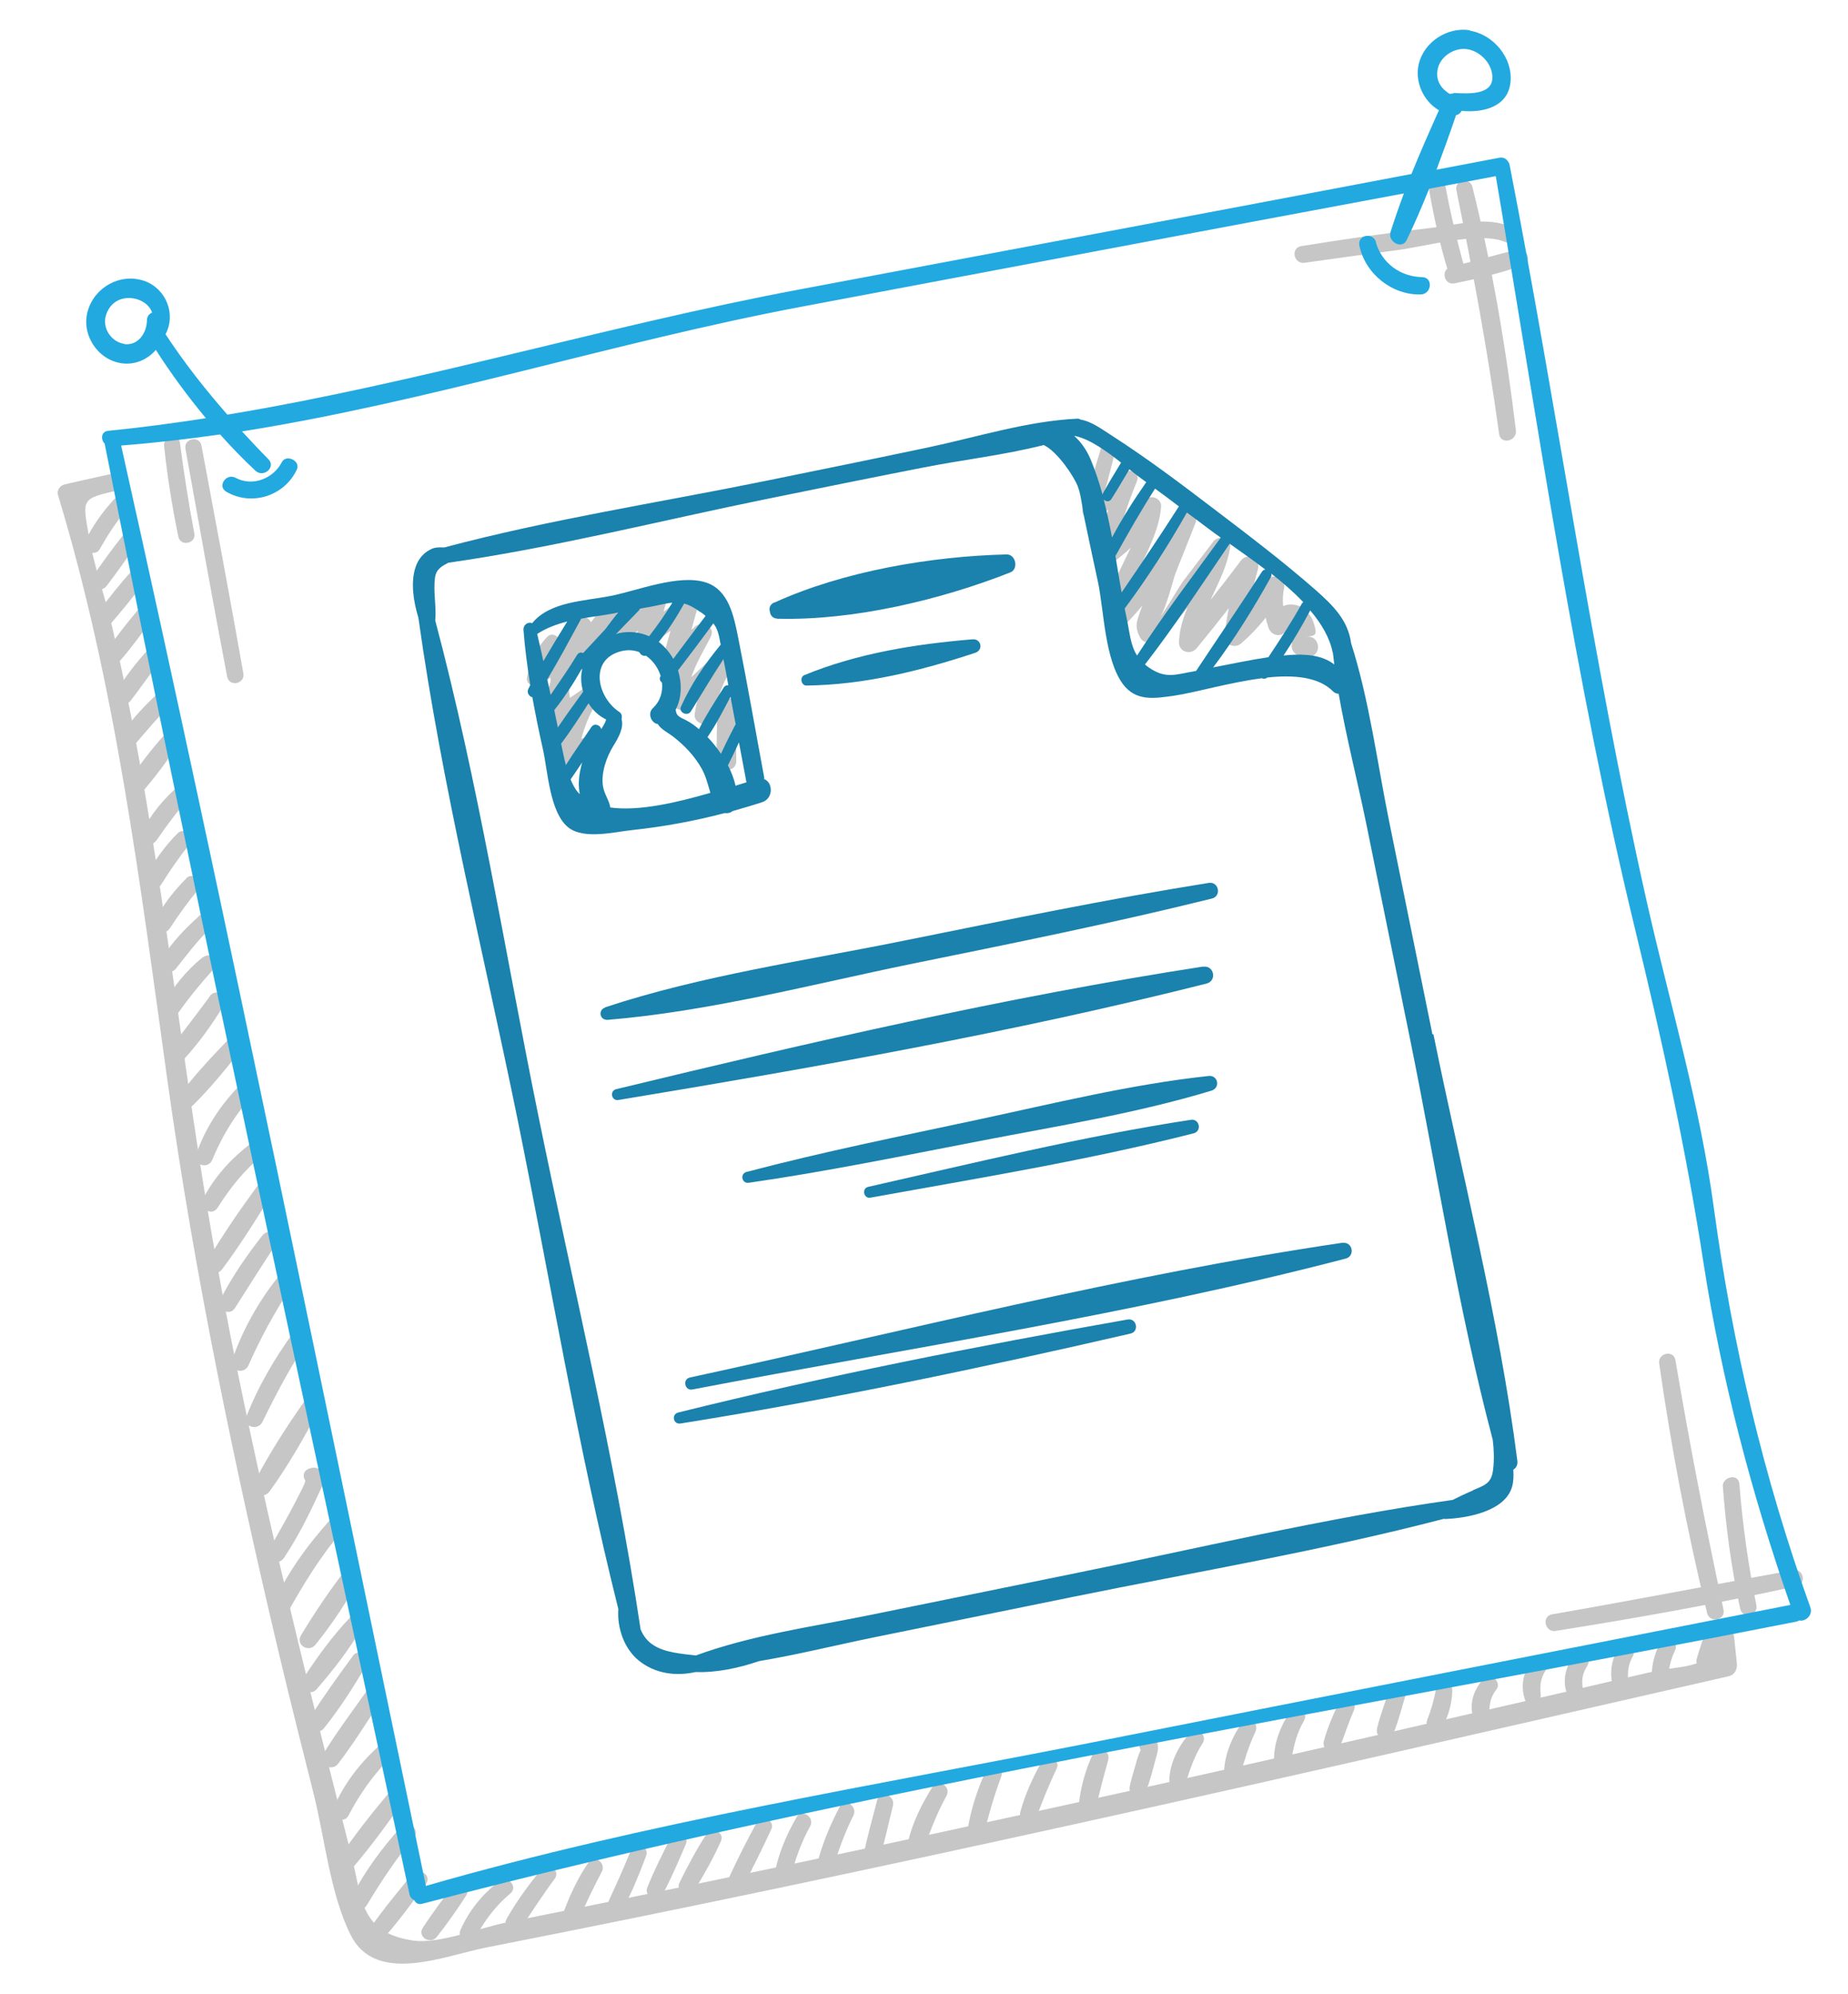 <svg width="89" height="96" viewBox="0 0 89 96" fill="none" xmlns="http://www.w3.org/2000/svg">
<path d="M53.033 21.546C52.748 22.524 52.451 23.496 52.145 24.469C52.045 24.79 52.399 25.144 52.711 24.965C53.475 24.528 54.073 24.038 54.654 23.368L53.993 22.93C53.435 24.187 53.061 25.446 52.793 26.799C52.713 27.213 53.242 27.338 53.504 27.149C54.513 26.439 55.217 25.657 55.845 24.599C55.586 24.516 55.334 24.422 55.075 24.338C54.91 26.34 53.266 27.788 53.336 29.848C53.35 30.204 53.77 30.506 54.067 30.203C55.519 28.765 56.531 27.066 57.527 25.294C57.279 25.169 57.021 25.047 56.773 24.924C56.175 26.363 55.486 27.792 54.973 29.273C54.767 29.877 54.603 30.123 54.903 30.692C55.001 30.886 55.2 30.962 55.398 30.931C55.975 30.862 56.127 30.56 56.485 30.129C57.438 29.004 58.271 27.759 59.167 26.588C58.896 26.498 58.626 26.407 58.355 26.317C58.081 27.972 56.849 29.202 56.78 30.912C56.764 31.409 57.357 31.56 57.643 31.201C58.63 30.002 59.582 28.772 60.522 27.534C60.242 27.397 59.973 27.267 59.694 27.131C59.364 28.273 59.122 29.418 58.965 30.603C58.907 31.032 59.465 31.248 59.762 30.993C60.602 30.261 61.212 29.497 61.767 28.511C61.486 28.414 61.195 28.318 60.913 28.22C60.813 28.967 60.85 29.483 61.086 30.21C61.238 30.674 61.799 30.715 62.008 30.265C62.083 30.492 62.149 30.721 62.224 30.948C62.173 31.172 62.231 31.363 62.414 31.501L62.599 31.647C62.724 31.738 62.942 31.762 63.08 31.675C63.132 31.646 63.191 31.604 63.243 31.574C63.751 31.258 63.347 30.419 62.82 30.73C63.191 30.509 63.565 30.821 63.23 29.891C63.138 29.628 62.835 29.283 62.572 29.181C61.869 28.917 61.381 29.375 61.109 29.944C61.413 29.96 61.718 29.985 62.031 29.999C61.774 29.45 61.715 28.871 61.852 28.262C61.907 27.814 61.215 27.558 60.998 27.97C60.513 28.873 59.921 29.585 59.136 30.248C59.404 30.378 59.664 30.509 59.932 30.639C60.078 29.543 60.286 28.473 60.583 27.405C60.723 26.902 60.074 26.569 59.755 27.002C58.825 28.247 57.852 29.463 56.864 30.662C57.155 30.758 57.437 30.856 57.728 30.951C57.776 29.284 59.005 27.988 59.244 26.35C59.313 25.88 58.676 25.748 58.433 26.078C57.943 26.721 57.454 27.363 56.964 28.006C56.773 28.258 55.895 29.803 55.672 29.945C56.087 29.696 56.465 27.981 56.624 27.571C56.938 26.78 57.261 25.987 57.573 25.187C57.754 24.743 57.051 24.382 56.819 24.817C55.871 26.541 54.901 28.154 53.488 29.546C53.734 29.661 53.973 29.787 54.219 29.901C54.153 27.908 55.768 26.368 55.919 24.39C55.953 23.985 55.363 23.756 55.148 24.13C54.563 25.111 53.871 25.853 52.936 26.499C53.173 26.615 53.41 26.732 53.647 26.848C53.888 25.559 54.251 24.39 54.752 23.183C54.948 22.717 54.305 22.508 54.03 22.826C53.568 23.414 52.996 23.889 52.329 24.228C52.517 24.393 52.706 24.558 52.895 24.724C53.19 23.743 53.455 22.759 53.699 21.769C53.811 21.32 53.144 21.087 53.011 21.531L53.033 21.546Z" fill="#C6C6C6"/>
<path d="M26.337 30.677C25.784 31.293 25.521 31.812 25.377 32.626C25.32 32.919 25.723 33.186 25.971 33.019C26.712 32.519 27.299 31.974 27.854 31.27C27.605 31.146 27.359 31.031 27.111 30.907C26.651 32.173 26.314 33.424 26.09 34.749C26.015 35.191 26.553 35.314 26.843 35.119C27.455 34.694 28.068 34.279 28.68 33.854C28.455 33.657 28.222 33.463 27.998 33.266C27.353 34.337 26.984 35.43 26.828 36.663C26.779 37.09 27.305 37.293 27.604 37.048C27.896 36.815 28.176 36.573 28.468 36.34C28.942 35.952 28.323 35.293 27.842 35.643C27.656 35.778 27.47 35.913 27.284 36.047C27.543 36.13 27.793 36.215 28.052 36.298C27.753 35.399 26.599 31.059 28.131 30.583C27.966 30.394 27.802 30.204 27.637 30.015C27.441 30.481 27.245 30.948 27.049 31.414C26.866 31.848 27.441 32.148 27.766 31.888C28.509 31.301 29.087 30.66 29.615 29.874C29.344 29.784 29.063 29.686 28.793 29.596C28.745 30.032 28.697 30.459 28.649 30.895C28.611 31.232 29.015 31.499 29.31 31.332C30.379 30.727 31.239 30 32.024 29.045C31.754 28.906 31.476 28.779 31.205 28.64C31.032 29.266 30.857 29.883 30.682 30.5C30.555 30.972 31.065 31.285 31.444 31.005C32.109 30.511 32.772 30.008 33.436 29.504C33.178 29.334 32.932 29.171 32.674 29C32.455 29.781 32.243 30.551 32.024 31.332C31.914 31.743 32.298 32.062 32.684 31.906C33.355 31.634 33.736 31.314 34.174 30.75C33.894 30.613 33.623 30.474 33.345 30.347C32.881 31.352 31.725 32.818 32.386 33.924C32.546 34.182 32.898 34.295 33.141 34.061C33.897 33.345 34.642 32.622 35.395 31.897C35.16 31.693 34.925 31.489 34.691 31.294C34.024 32.254 33.64 33.223 33.457 34.375C33.399 34.755 33.848 34.964 34.15 34.825C34.479 34.729 34.801 34.645 35.13 34.548C34.942 34.383 34.753 34.218 34.564 34.053C34.522 34.895 34.508 35.731 34.515 36.573C34.522 37.182 35.467 37.252 35.459 36.643C35.444 35.803 35.467 34.965 35.509 34.123C35.521 33.8 35.243 33.576 34.943 33.627C34.265 33.726 34.349 33.709 33.717 33.983L34.411 34.443C34.566 33.442 34.897 32.638 35.485 31.811C35.794 31.38 35.17 30.838 34.78 31.208C34.025 31.924 33.267 32.63 32.511 33.346C32.763 33.392 33.014 33.438 33.266 33.483C32.899 32.87 33.978 31.216 34.238 30.64C34.473 30.127 33.718 29.844 33.41 30.236C33.031 30.517 32.65 30.788 32.271 31.069C32.493 31.256 32.708 31.455 32.93 31.642C33.15 30.861 33.361 30.091 33.58 29.31C33.707 28.838 33.198 28.525 32.819 28.806C32.155 29.309 31.49 29.803 30.836 30.304L31.598 30.809C31.762 30.184 31.935 29.558 32.098 28.933C32.234 28.411 31.606 28.132 31.279 28.528C30.606 29.363 29.859 29.98 28.92 30.51C29.144 30.658 29.357 30.799 29.581 30.947L29.715 29.651C29.767 29.194 29.128 29.004 28.892 29.372C28.418 30.089 27.87 30.685 27.205 31.227L27.922 31.701C28.118 31.235 28.303 30.762 28.489 30.297C28.606 30.012 28.306 29.637 27.996 29.729C25.67 30.444 26.638 34.822 27.177 36.476C27.298 36.829 27.643 36.953 27.946 36.727C28.131 36.592 28.317 36.457 28.503 36.323C28.301 36.092 28.09 35.864 27.877 35.626C27.585 35.86 27.294 36.094 27.011 36.326C27.271 36.457 27.528 36.579 27.787 36.711C27.912 35.609 28.211 34.696 28.774 33.748C29.048 33.285 28.509 32.871 28.093 33.159C27.481 33.584 26.868 34 26.256 34.425C26.504 34.548 26.753 34.672 27.01 34.794C27.201 33.544 27.501 32.349 27.918 31.16C28.084 30.69 27.462 30.438 27.176 30.797C26.653 31.465 26.192 31.869 25.532 32.343C25.758 32.452 25.984 32.561 26.21 32.67C26.26 32.059 26.495 31.546 26.916 31.14C27.181 30.825 26.638 30.344 26.363 30.662L26.337 30.677Z" fill="#C6C6C6"/>
<path d="M68.987 49.809C68.291 46.384 67.596 42.968 66.9 39.544C66.328 36.733 65.95 33.728 65.069 30.97C64.926 29.885 64.229 29.174 63.343 28.394C61.798 27.041 60.148 25.788 58.52 24.549C56.903 23.317 55.265 22.08 53.559 20.983C53.023 20.636 52.534 20.28 52.044 20.205C51.999 20.176 51.947 20.157 51.889 20.159C49.47 20.273 47.049 21.047 44.68 21.548C42.059 22.1 39.425 22.636 36.801 23.17C31.682 24.211 26.447 25.014 21.4 26.36C21.186 26.355 20.969 26.341 20.767 26.44C20.395 26.613 20.139 26.927 20.013 27.311C19.766 28.049 19.914 28.969 20.15 29.745C21.277 37.812 23.279 45.846 24.908 53.811C26.508 61.676 27.826 69.684 29.779 77.477C29.714 78.392 30.061 79.387 30.758 79.953C31.537 80.589 32.543 80.724 33.498 80.51C34.504 80.548 35.591 80.317 36.551 79.986C38.425 79.673 40.279 79.209 42.122 78.834C45.314 78.185 48.497 77.537 51.69 76.888C57.627 75.68 63.663 74.666 69.534 73.133C69.553 73.129 69.564 73.137 69.585 73.142C70.633 73.103 72.487 72.784 72.824 71.582C72.892 71.345 72.901 71.053 72.881 70.766C73.011 70.691 73.098 70.547 73.077 70.348C72.2 63.461 70.418 56.603 69.034 49.8L68.987 49.809ZM64.193 31.429C64.212 31.619 64.241 31.807 64.26 31.997C63.706 31.558 62.914 31.476 62.065 31.542C61.988 31.548 61.903 31.556 61.817 31.564C62.284 30.858 62.708 30.132 63.101 29.393C63.648 30.038 64.049 30.722 64.184 31.431L64.193 31.429ZM58.418 32.148C59.447 30.776 60.368 29.3 61.197 27.803C61.233 27.738 61.24 27.678 61.228 27.622C61.781 28.053 62.312 28.517 62.768 28.996C62.733 29.013 62.71 29.046 62.688 29.08C62.199 29.964 61.643 30.804 61.087 31.644C60.193 31.778 59.311 31.967 58.425 32.137L58.418 32.148ZM53.719 26.775C54.329 25.672 54.951 24.586 55.627 23.528C56.014 23.808 56.402 24.097 56.781 24.388C56.772 24.39 56.765 24.401 56.757 24.413C55.868 25.805 54.952 27.164 54.017 28.527C53.911 27.957 53.822 27.375 53.721 26.784L53.719 26.775ZM60.945 27.419C60.88 27.432 60.818 27.464 60.774 27.531C59.743 29.136 58.659 30.713 57.606 32.304C57.587 32.308 57.559 32.313 57.541 32.317C56.614 32.477 56.138 32.709 55.313 32.13C55.245 32.086 55.197 32.038 55.139 31.991C55.139 31.991 55.157 31.988 55.156 31.978C56.599 30.115 57.891 28.127 59.22 26.18C59.763 26.564 60.362 26.985 60.935 27.42L60.945 27.419ZM58.8 25.878C57.437 27.754 56.022 29.612 54.761 31.564C54.435 31.059 54.413 30.472 54.256 29.748C54.226 29.599 54.196 29.45 54.165 29.301C55.261 27.828 56.262 26.268 57.16 24.68C57.446 24.893 57.73 25.097 58.006 25.312C58.247 25.496 58.508 25.685 58.792 25.889L58.8 25.878ZM55.205 23.216C54.605 24.075 54.047 24.954 53.556 25.878C53.441 25.262 53.306 24.649 53.156 24.05C53.255 24.156 53.426 24.189 53.528 24.023C53.83 23.554 54.1 23.073 54.391 22.597C54.6 22.768 54.785 22.914 54.944 23.027C55.034 23.087 55.116 23.157 55.205 23.216ZM53.995 22.27C53.697 22.758 53.399 23.245 53.123 23.747C53.108 23.769 53.104 23.799 53.099 23.819C52.939 23.222 52.745 22.651 52.518 22.106C52.332 21.669 52.059 21.278 51.739 20.994C51.749 20.992 51.758 20.991 51.767 20.989C52.487 21.143 53.304 21.732 53.986 22.272L53.995 22.27ZM70.96 71.757C70.603 71.908 70.285 72.059 69.96 72.223C63.751 73.098 57.588 74.584 51.435 75.825C48.242 76.475 45.059 77.122 41.867 77.771C39.084 78.337 36.189 78.732 33.51 79.713C32.824 79.629 32.029 79.578 31.471 79.217C31.159 79.018 30.979 78.754 30.852 78.461C29.605 70.137 27.583 61.864 25.906 53.618C24.303 45.735 23.031 37.668 20.962 29.88C21.025 29.189 20.857 28.506 20.95 27.818C21.001 27.401 21.291 27.255 21.588 27.097C26.74 26.36 31.845 25.06 36.945 24.022C39.439 23.515 41.934 23.008 44.441 22.517C46.342 22.14 48.36 21.914 50.267 21.429C50.933 21.749 51.718 22.937 51.9 23.404C52.082 23.871 52.114 24.456 52.223 24.947C52.432 25.971 52.66 27 52.878 28.022C53.175 29.435 53.199 31.746 54.082 32.943C54.709 33.785 55.608 33.631 56.531 33.501C57.548 33.353 59.202 32.861 60.77 32.659C60.856 32.699 60.96 32.688 61.044 32.622C62.325 32.488 63.519 32.594 64.205 33.297C64.278 33.37 64.371 33.399 64.47 33.408C64.845 35.542 65.394 37.669 65.818 39.754C66.515 43.179 67.209 46.594 67.906 50.019C69.208 56.422 70.217 63.002 71.891 69.329C71.949 69.802 71.969 70.283 71.905 70.78C71.833 71.425 71.494 71.523 70.94 71.752L70.96 71.757Z" fill="#1A82AC"/>
<path d="M37.451 29.803L37.47 29.799C37.47 29.799 37.488 29.795 37.498 29.793C41.121 29.88 45.308 28.883 48.655 27.563C49.068 27.401 48.922 26.685 48.479 26.697C44.871 26.782 40.618 27.502 37.318 29.006C37.318 29.006 37.29 29.012 37.281 29.014C37.076 29.104 37.027 29.288 37.079 29.452C37.095 29.623 37.215 29.783 37.438 29.786L37.451 29.803Z" fill="#1A82AC"/>
<path d="M46.964 31.435C47.373 31.304 47.259 30.745 46.831 30.784C44.086 31.013 41.307 31.452 38.74 32.507C38.498 32.605 38.581 33.014 38.842 33.01C41.617 32.978 44.347 32.297 46.964 31.435Z" fill="#1A82AC"/>
<path d="M29.152 48.51C28.78 48.634 28.882 49.137 29.273 49.106C34.163 48.702 39.074 47.403 43.865 46.419C48.714 45.433 53.565 44.456 58.363 43.267C58.843 43.15 58.698 42.433 58.21 42.513C53.328 43.293 48.474 44.299 43.633 45.274C38.83 46.251 33.8 46.964 29.15 48.501L29.152 48.51Z" fill="#1A82AC"/>
<path d="M57.941 46.541C48.441 48.008 39.017 50.186 29.678 52.444C29.345 52.522 29.447 53.024 29.784 52.966C39.273 51.394 48.787 49.711 58.108 47.36C58.623 47.227 58.468 46.463 57.943 46.551L57.941 46.541Z" fill="#1A82AC"/>
<path d="M58.199 51.81C54.443 52.215 50.724 53.136 47.037 53.925C43.331 54.717 39.616 55.463 35.955 56.43C35.624 56.517 35.722 57.001 36.061 56.952C39.809 56.412 43.53 55.646 47.242 54.93C50.944 54.216 54.727 53.611 58.342 52.517C58.789 52.378 58.662 51.754 58.199 51.81Z" fill="#1A82AC"/>
<path d="M41.82 57.147C41.485 57.215 41.591 57.736 41.926 57.668C47.123 56.727 52.368 55.874 57.482 54.572C57.897 54.468 57.772 53.854 57.35 53.92C52.124 54.721 46.972 55.983 41.82 57.147Z" fill="#1A82AC"/>
<path d="M64.649 59.841C54.101 61.395 43.655 64.072 33.229 66.328C32.857 66.403 32.974 66.98 33.347 66.905C43.823 64.9 54.478 63.295 64.805 60.604C65.283 60.478 65.139 59.77 64.651 59.85L64.649 59.841Z" fill="#1A82AC"/>
<path d="M54.305 63.535C47.054 64.815 39.813 66.24 32.663 68.014C32.322 68.102 32.423 68.596 32.771 68.544C40.046 67.384 47.268 65.867 54.443 64.214C54.879 64.116 54.744 63.455 54.305 63.535Z" fill="#1A82AC"/>
<path d="M25.638 33.572C25.792 34.423 25.964 35.27 26.153 36.103C26.378 37.114 26.474 39.11 27.357 39.832C28.111 40.444 29.593 40.056 30.457 39.967C31.965 39.806 33.45 39.533 34.904 39.15C35.035 39.172 35.174 39.144 35.282 39.054C35.758 38.918 36.225 38.785 36.698 38.63C37.262 38.448 37.229 37.669 36.8 37.514C36.795 37.486 36.81 37.464 36.804 37.436C36.387 35.195 35.996 32.938 35.551 30.703C35.346 29.698 35.109 28.389 33.972 28.039C32.669 27.635 30.682 28.446 29.405 28.696C28.156 28.941 26.474 28.963 25.63 30.007C25.449 29.927 25.196 30.066 25.212 30.334C25.278 31.232 25.399 32.109 25.539 32.991C25.512 33.045 25.474 33.101 25.448 33.164C25.352 33.359 25.485 33.535 25.638 33.572ZM27.977 32.253C27.977 32.253 28.005 32.247 28.01 32.227C28.02 32.225 28.035 32.203 28.042 32.191C28.013 32.333 27.987 32.493 27.989 32.648C27.986 32.871 28.023 33.097 28.085 33.307C27.677 33.874 27.259 34.444 26.865 35.028C26.825 34.833 26.789 34.656 26.757 34.498C26.736 34.395 26.715 34.293 26.694 34.191C27.182 33.587 27.601 32.93 27.988 32.26L27.977 32.253ZM28.479 35.01C28.079 35.615 27.64 36.218 27.252 36.839C27.166 36.508 27.094 36.154 27.024 35.81C27.497 35.181 27.915 34.524 28.343 33.865C28.548 34.201 28.835 34.472 29.19 34.642C29.173 34.752 29.081 34.917 28.955 35.107C28.915 34.912 28.62 34.797 28.479 35.01ZM27.48 37.529C27.667 37.259 27.854 36.988 28.04 36.708C27.955 37.006 27.891 37.31 27.877 37.623C27.866 37.809 27.882 38.029 27.925 38.243C27.853 38.171 27.791 38.106 27.735 38.02C27.639 37.885 27.555 37.708 27.48 37.529ZM29.395 38.894C29.34 38.528 29.112 38.264 29.044 37.88C28.93 37.225 29.209 36.451 29.544 35.908C29.8 35.497 30.053 35.029 29.933 34.627C29.968 34.513 29.947 34.362 29.835 34.288C28.75 33.578 28.346 31.732 29.945 31.349C30.25 31.277 30.537 31.306 30.789 31.4C30.841 31.515 30.977 31.614 31.104 31.569C31.442 31.8 31.698 32.155 31.817 32.548C31.735 32.671 31.78 32.798 31.881 32.864C31.931 33.3 31.809 33.751 31.444 34.097C31.167 34.357 31.368 34.82 31.677 34.864C31.836 35.122 32.202 35.3 32.409 35.461C32.962 35.891 33.44 36.385 33.789 37.002C34.001 37.376 34.093 37.784 34.212 38.176C32.647 38.63 30.771 39.08 29.373 38.879L29.395 38.894ZM35.432 34.885C35.432 34.885 35.416 34.898 35.408 34.909C35.171 35.364 34.936 35.829 34.721 36.299C34.622 36.145 34.516 36.002 34.413 35.877C34.308 35.743 34.194 35.612 34.073 35.491C34.492 34.882 34.83 34.213 35.18 33.55C35.271 33.997 35.341 34.438 35.432 34.885ZM35.057 36.851C35.244 36.484 35.421 36.118 35.588 35.745C35.705 36.37 35.821 36.986 35.938 37.612C35.942 37.631 35.946 37.649 35.959 37.666C35.795 37.719 35.613 37.775 35.421 37.834C35.353 37.498 35.218 37.167 35.057 36.851ZM34.718 31.037C34.718 31.037 34.708 31.039 34.701 31.05C33.955 31.958 33.275 32.949 32.796 34.026C32.668 34.303 33.108 34.514 33.27 34.259C33.796 33.415 34.292 32.568 34.841 31.739C34.926 32.158 35.002 32.578 35.078 32.999C34.998 32.986 34.907 33.015 34.849 33.114C34.44 33.769 34.01 34.418 33.665 35.109C33.525 34.992 33.387 34.884 33.232 34.79C32.831 34.532 32.565 34.557 32.543 34.164C32.837 33.61 32.848 32.9 32.654 32.281C33.229 31.534 33.793 30.779 34.355 30.016C34.564 30.283 34.617 30.544 34.706 31.03L34.718 31.037ZM33.729 29.465C33.83 29.531 33.91 29.593 33.981 29.656C33.462 30.343 32.942 31.03 32.425 31.726C32.243 31.405 32.002 31.124 31.726 30.909C32.19 30.33 32.595 29.705 32.949 29.061C33.175 29.122 33.423 29.246 33.72 29.466L33.729 29.465ZM32.379 29.022C32.038 29.586 31.662 30.118 31.263 30.635C30.838 30.45 30.368 30.381 29.854 30.476C29.789 30.489 29.726 30.511 29.663 30.534C30.023 30.16 30.392 29.785 30.752 29.411C30.784 29.375 30.806 29.342 30.819 29.31C30.968 29.28 31.117 29.25 31.268 29.229C31.744 29.141 32.083 29.043 32.388 29.02L32.379 29.022ZM29.762 29.496C29.554 29.761 29.355 30.024 29.15 30.299C28.791 30.682 28.442 31.063 28.084 31.446C27.987 31.398 27.864 31.413 27.785 31.546C27.386 32.208 26.941 32.832 26.517 33.461C26.466 33.21 26.416 32.968 26.356 32.718C26.921 31.78 27.439 30.802 27.962 29.843C27.967 29.822 27.975 29.811 27.98 29.791C28.512 29.692 29.052 29.631 29.576 29.534C29.641 29.521 29.697 29.509 29.762 29.496ZM25.863 30.531C26.307 30.237 26.804 30.059 27.319 29.925C26.925 30.558 26.541 31.198 26.167 31.836C26.078 31.399 25.97 30.965 25.872 30.529L25.863 30.531Z" fill="#1A82AC"/>
<path d="M5.534 22.783C4.726 22.957 3.929 23.139 3.123 23.322C2.909 23.366 2.724 23.597 2.79 23.826C5.584 33.037 6.747 42.57 8.069 52.071C9.375 61.4 11.295 70.604 13.469 79.767C13.994 81.967 14.545 84.152 15.097 86.346C15.639 88.484 15.895 91.175 16.88 93.156C18.096 95.612 21.417 94.162 23.449 93.768C32.714 91.951 41.959 89.994 51.18 87.963C61.877 85.613 72.56 83.15 83.24 80.716C83.538 80.656 83.677 80.385 83.648 80.1C83.602 79.683 83.565 79.264 83.519 78.847C83.45 78.173 82.407 78.385 82.477 79.059C82.618 80.329 80.728 80.229 79.719 80.463C78.247 80.801 76.774 81.139 75.304 81.487C72.359 82.163 69.415 82.84 66.471 83.516C60.95 84.775 55.417 86.016 49.877 87.23C44.338 88.444 38.804 89.637 33.25 90.776C30.29 91.378 27.331 91.98 24.36 92.575C23.131 92.824 21.141 93.617 19.913 93.44C17.289 93.072 17.429 91.329 16.948 89.439C14.112 78.308 11.36 67.16 9.602 55.8C8.739 50.219 8.044 44.613 7.123 39.033C6.637 36.07 6.083 33.11 5.401 30.186C5.069 28.742 4.529 27.281 4.281 25.82C3.967 23.994 3.897 24.027 5.7 23.602C6.218 23.478 6.055 22.677 5.536 22.793L5.534 22.783Z" fill="#C6C6C6"/>
<path d="M5.483 24.054C4.92 24.672 4.436 25.343 4.087 26.102C3.898 26.509 4.575 26.836 4.797 26.451C5.175 25.784 5.579 25.149 6.082 24.572C6.372 24.232 5.793 23.72 5.483 24.054Z" fill="#C6C6C6"/>
<path d="M5.896 25.811C5.395 26.446 4.916 27.096 4.462 27.769C4.173 28.206 4.819 28.618 5.134 28.214C5.624 27.572 6.091 26.915 6.545 26.241C6.827 25.815 6.204 25.419 5.896 25.811Z" fill="#C6C6C6"/>
<path d="M6.376 27.457C5.788 28.091 5.243 28.793 4.725 29.489C4.451 29.855 5.032 30.377 5.338 30.024C5.902 29.366 6.472 28.688 6.967 27.977C7.213 27.617 6.688 27.132 6.378 27.467L6.376 27.457Z" fill="#C6C6C6"/>
<path d="M6.68 29.325C6.166 29.943 5.646 30.582 5.192 31.256C4.938 31.627 5.499 32.143 5.805 31.79C6.354 31.155 6.862 30.461 7.343 29.772C7.643 29.342 6.999 28.94 6.671 29.327L6.68 29.325Z" fill="#C6C6C6"/>
<path d="M7.161 31.252C6.589 31.873 6.056 32.543 5.623 33.271C5.358 33.732 5.985 34.147 6.306 33.723C6.796 33.081 7.261 32.414 7.749 31.763C8.007 31.41 7.461 30.92 7.161 31.252Z" fill="#C6C6C6"/>
<path d="M7.674 33.319C7.029 33.915 6.413 34.554 5.911 35.277C5.647 35.65 6.217 36.164 6.523 35.811C7.082 35.174 7.618 34.522 8.212 33.917C8.574 33.553 8.056 32.96 7.674 33.319Z" fill="#C6C6C6"/>
<path d="M7.912 35.393C7.279 36.093 6.699 36.861 6.178 37.636C5.919 38.028 6.492 38.56 6.813 38.185C7.424 37.469 8.015 36.709 8.521 35.909C8.757 35.541 8.235 35.027 7.91 35.384L7.912 35.393Z" fill="#C6C6C6"/>
<path d="M8.598 37.851C7.911 38.427 7.265 39.208 6.867 40.016C6.64 40.469 7.241 40.899 7.539 40.461C8.032 39.74 8.527 39.077 9.112 38.425C9.426 38.061 8.988 37.53 8.598 37.851Z" fill="#C6C6C6"/>
<path d="M8.563 40.116C7.943 40.737 7.411 41.456 7.029 42.25C6.824 42.67 7.509 42.986 7.751 42.607C8.183 41.919 8.632 41.265 9.151 40.627C9.43 40.279 8.879 39.81 8.563 40.116Z" fill="#C6C6C6"/>
<path d="M8.976 42.291C8.397 42.874 7.889 43.52 7.495 44.249C7.248 44.707 7.881 45.15 8.178 44.702C8.606 44.043 9.068 43.406 9.574 42.799C9.864 42.459 9.298 41.964 8.975 42.282L8.976 42.291Z" fill="#C6C6C6"/>
<path d="M9.565 44.129C8.911 44.727 8.243 45.396 7.8 46.174C7.537 46.645 8.16 47.041 8.483 46.627C9.008 45.967 9.486 45.318 10.103 44.727C10.486 44.368 9.945 43.761 9.563 44.12L9.565 44.129Z" fill="#C6C6C6"/>
<path d="M9.76 46.094C9.019 46.691 8.349 47.496 7.89 48.336C7.644 48.793 8.264 49.219 8.573 48.788C9.1 48.041 9.658 47.356 10.276 46.678C10.608 46.31 10.152 45.782 9.762 46.104L9.76 46.094Z" fill="#C6C6C6"/>
<path d="M10.105 47.973C9.515 48.791 8.881 49.579 8.282 50.399C8.009 50.774 8.581 51.298 8.915 50.939C9.62 50.165 10.23 49.305 10.775 48.409C11.053 47.965 10.405 47.544 10.103 47.964L10.105 47.973Z" fill="#C6C6C6"/>
<path d="M11.023 50.025C10.216 50.868 9.386 51.744 8.685 52.681C8.401 53.049 8.967 53.544 9.298 53.216C10.129 52.397 10.888 51.458 11.614 50.544C11.892 50.197 11.328 49.711 11.025 50.034L11.023 50.025Z" fill="#C6C6C6"/>
<path d="M11.434 52.374C10.565 53.297 9.855 54.381 9.451 55.587C9.281 56.087 10.02 56.334 10.221 55.848C10.657 54.8 11.217 53.833 11.963 52.974C12.293 52.596 11.794 52 11.434 52.374Z" fill="#C6C6C6"/>
<path d="M12.121 55.026C11.181 55.741 10.336 56.639 9.796 57.699C9.561 58.164 10.194 58.607 10.479 58.151C11.089 57.194 11.758 56.341 12.65 55.626C13.05 55.303 12.526 54.731 12.123 55.036L12.121 55.026Z" fill="#C6C6C6"/>
<path d="M12.383 57.124C11.548 58.263 10.732 59.447 10.019 60.658C9.745 61.12 10.393 61.541 10.703 61.11C11.539 59.98 12.319 58.765 13.043 57.561C13.312 57.119 12.685 56.704 12.383 57.124Z" fill="#C6C6C6"/>
<path d="M12.64 59.486C11.893 60.432 11.19 61.457 10.633 62.53C10.387 62.987 11.031 63.438 11.316 62.982C11.97 61.958 12.613 60.925 13.29 59.916C13.572 59.49 12.948 59.093 12.64 59.486Z" fill="#C6C6C6"/>
<path d="M13.372 61.517C12.437 62.687 11.671 64.064 11.184 65.481C11.006 65.992 11.75 66.218 11.965 65.748C12.555 64.407 13.234 63.174 14.031 61.946C14.313 61.52 13.691 61.133 13.382 61.516L13.372 61.517Z" fill="#C6C6C6"/>
<path d="M14.199 64.063C13.266 65.338 12.444 66.726 11.871 68.2C11.674 68.705 12.425 68.921 12.641 68.46C13.313 67.092 14.011 65.758 14.869 64.498C15.16 64.071 14.501 63.642 14.197 64.053L14.199 64.063Z" fill="#C6C6C6"/>
<path d="M14.669 67.466C13.803 68.689 12.957 70.005 12.268 71.337C12.018 71.824 12.651 72.267 12.985 71.811C13.862 70.596 14.642 69.236 15.341 67.911C15.58 67.465 14.979 67.035 14.669 67.466Z" fill="#C6C6C6"/>
<path d="M15.205 71.437C15.205 71.437 15.268 71.415 15.294 71.4L14.821 71.312C14.783 71.126 14.724 71.167 14.671 71.43C14.584 71.622 14.495 71.805 14.397 71.989C14.252 72.28 14.097 72.564 13.943 72.857C13.634 73.433 13.302 73.995 12.991 74.562C12.736 75.021 13.378 75.463 13.674 75.015C14.329 74.038 14.86 72.981 15.35 71.912C15.478 71.634 15.72 71.255 15.548 70.931C15.404 70.65 15.096 70.616 14.84 70.736C14.38 70.956 14.738 71.619 15.194 71.43L15.205 71.437Z" fill="#C6C6C6"/>
<path d="M15.906 73.175C14.775 74.432 13.77 75.829 13.086 77.373C12.899 77.789 13.59 78.133 13.808 77.73C14.593 76.301 15.44 74.936 16.494 73.685C16.784 73.345 16.206 72.842 15.906 73.175Z" fill="#C6C6C6"/>
<path d="M16.68 75.537C15.904 76.538 15.152 77.651 14.5 78.733C14.216 79.198 14.86 79.6 15.194 79.193C15.984 78.218 16.741 77.076 17.329 75.967C17.559 75.523 16.986 75.136 16.68 75.537Z" fill="#C6C6C6"/>
<path d="M16.847 77.897C16.024 78.762 15.258 79.809 14.61 80.813C14.367 81.192 14.911 81.721 15.234 81.355C16.019 80.449 16.82 79.433 17.413 78.392C17.622 78.039 17.157 77.562 16.835 77.889L16.847 77.897Z" fill="#C6C6C6"/>
<path d="M16.982 79.75C16.27 80.728 15.551 81.717 14.906 82.74C14.613 83.207 15.281 83.633 15.611 83.207C16.368 82.259 17.03 81.223 17.641 80.178C17.901 79.737 17.285 79.329 16.98 79.74L16.982 79.75Z" fill="#C6C6C6"/>
<path d="M17.684 81.39C16.968 82.398 16.221 83.394 15.572 84.446C15.282 84.922 15.952 85.358 16.289 84.921C17.039 83.935 17.696 82.88 18.377 81.841C18.664 81.394 17.994 80.959 17.693 81.388L17.684 81.39Z" fill="#C6C6C6"/>
<path d="M18.338 83.99C17.369 84.847 16.562 85.883 16.05 87.082C15.872 87.496 16.553 87.842 16.772 87.439C17.331 86.376 17.989 85.418 18.865 84.581C19.231 84.235 18.726 83.659 18.338 83.99Z" fill="#C6C6C6"/>
<path d="M18.713 86.347C17.886 87.329 17.079 88.365 16.354 89.424C16.046 89.865 16.699 90.265 17.037 89.876C17.865 88.894 18.649 87.843 19.374 86.784C19.665 86.357 19.034 85.971 18.713 86.347Z" fill="#C6C6C6"/>
<path d="M19.352 87.922C18.427 88.954 17.595 90.053 16.964 91.287C16.729 91.751 17.375 92.211 17.658 91.746C18.355 90.597 19.087 89.479 19.953 88.45C20.243 88.109 19.652 87.59 19.354 87.932L19.352 87.922Z" fill="#C6C6C6"/>
<path d="M19.828 90.268C19.179 91.079 18.498 91.876 17.907 92.733C17.653 93.104 18.206 93.632 18.529 93.265C19.237 92.462 19.872 91.577 20.511 90.72C20.832 90.296 20.153 89.863 19.828 90.268Z" fill="#C6C6C6"/>
<path d="M21.798 90.847C21.295 91.473 20.811 92.143 20.367 92.815C20.077 93.252 20.723 93.663 21.039 93.26C21.539 92.625 22.014 91.957 22.448 91.277C22.728 90.842 22.106 90.455 21.798 90.847Z" fill="#C6C6C6"/>
<path d="M24.051 90.582C23.235 91.194 22.577 92.007 22.168 92.952C21.991 93.366 22.672 93.712 22.89 93.309C23.333 92.483 23.858 91.775 24.578 91.173C24.966 90.842 24.456 90.287 24.051 90.582Z" fill="#C6C6C6"/>
<path d="M26.052 90.03C25.448 90.773 24.871 91.559 24.401 92.392C24.143 92.841 24.785 93.283 25.084 92.844C25.619 92.047 26.142 91.233 26.713 90.468C27.027 90.055 26.37 89.636 26.052 90.03Z" fill="#C6C6C6"/>
<path d="M28.322 89.704C27.794 90.489 27.375 91.388 27.073 92.284C26.903 92.783 27.64 93.021 27.843 92.544C28.177 91.71 28.561 90.925 28.981 90.132C29.212 89.697 28.613 89.276 28.331 89.702L28.322 89.704Z" fill="#C6C6C6"/>
<path d="M30.378 89.102C30.058 89.913 29.696 90.704 29.326 91.506C29.137 91.912 29.829 92.266 30.037 91.856C30.455 91.053 30.806 90.207 31.118 89.358C31.292 88.877 30.553 88.63 30.369 89.103L30.378 89.102Z" fill="#C6C6C6"/>
<path d="M32.327 88.433C31.919 89.243 31.503 90.055 31.17 90.897C31.004 91.319 31.676 91.667 31.892 91.255C32.322 90.46 32.682 89.611 33.037 88.783C33.215 88.369 32.536 88.032 32.327 88.433Z" fill="#C6C6C6"/>
<path d="M34.034 88.3C33.545 89.039 33.112 89.864 32.721 90.66C32.516 91.08 33.2 91.396 33.443 91.017C33.91 90.263 34.366 89.453 34.724 88.644C34.911 88.228 34.272 87.941 34.025 88.302L34.034 88.3Z" fill="#C6C6C6"/>
<path d="M36.464 87.718C35.984 88.601 35.527 89.498 35.104 90.418C34.915 90.825 35.605 91.169 35.814 90.768C36.294 89.885 36.729 88.973 37.154 88.063C37.335 87.667 36.677 87.336 36.464 87.718Z" fill="#C6C6C6"/>
<path d="M38.354 87.518C37.859 88.374 37.475 89.296 37.295 90.272C37.209 90.707 37.947 90.857 38.063 90.427C38.293 89.556 38.572 88.734 39.013 87.946C39.263 87.508 38.611 87.068 38.352 87.509L38.354 87.518Z" fill="#C6C6C6"/>
<path d="M40.447 86.986C39.971 87.888 39.581 88.829 39.336 89.819C39.213 90.309 39.935 90.57 40.086 90.074C40.357 89.166 40.669 88.269 41.098 87.426C41.328 86.982 40.676 86.542 40.437 86.988L40.447 86.986Z" fill="#C6C6C6"/>
<path d="M42.244 86.679C42.016 87.558 41.769 88.442 41.582 89.333C41.479 89.829 42.193 90.1 42.342 89.595C42.591 88.721 42.788 87.828 43.004 86.941C43.126 86.441 42.374 86.177 42.244 86.679Z" fill="#C6C6C6"/>
<path d="M44.906 86.041C44.402 86.851 43.952 87.737 43.735 88.673C43.616 89.182 44.328 89.444 44.517 88.94C44.829 88.092 45.137 87.273 45.578 86.486C45.835 86.036 45.184 85.597 44.906 86.041Z" fill="#C6C6C6"/>
<path d="M47.467 85.297C47.045 86.226 46.737 87.19 46.584 88.2C46.521 88.649 47.259 88.799 47.373 88.359C47.606 87.411 47.871 86.475 48.217 85.552C48.4 85.069 47.674 84.838 47.467 85.297Z" fill="#C6C6C6"/>
<path d="M50.184 84.792C49.751 85.569 49.373 86.382 49.141 87.243C49.001 87.746 49.721 87.998 49.911 87.503C50.214 86.705 50.528 85.914 50.895 85.142C51.093 84.734 50.402 84.389 50.173 84.785L50.184 84.792Z" fill="#C6C6C6"/>
<path d="M52.61 84.502C52.268 85.251 52.045 86.061 51.958 86.874C51.907 87.34 52.67 87.514 52.776 87.037C52.96 86.273 53.155 85.516 53.369 84.755C53.509 84.252 52.824 84.032 52.608 84.493L52.61 84.502Z" fill="#C6C6C6"/>
<path d="M55.42 83.699C55.42 83.699 55.398 83.684 55.377 83.678C55.46 83.846 55.54 84.004 55.623 84.171C55.628 84.151 55.634 84.13 55.639 84.11C55.541 84.198 55.442 84.285 55.351 84.362C55.37 84.358 55.389 84.355 55.407 84.351L54.978 84.147C54.978 84.147 54.804 84.58 54.806 84.589C54.758 84.735 54.712 84.889 54.674 85.033C54.576 85.363 54.477 85.684 54.409 86.017C54.308 86.522 54.992 86.79 55.181 86.287C55.371 85.793 55.5 85.282 55.638 84.769C55.743 84.379 55.881 84.061 55.625 83.706C55.516 83.553 55.304 83.558 55.152 83.618C54.964 83.695 54.904 83.833 54.875 84.023C54.85 84.183 54.984 84.369 55.139 84.415C55.148 84.413 55.169 84.419 55.18 84.426C55.658 84.581 55.877 83.897 55.429 83.697L55.42 83.699Z" fill="#C6C6C6"/>
<path d="M57.338 83.415C56.791 84.011 56.35 84.847 56.314 85.668C56.291 86.129 56.973 86.29 57.111 85.826C57.331 85.142 57.528 84.54 57.927 83.925C58.153 83.56 57.646 83.072 57.338 83.415Z" fill="#C6C6C6"/>
<path d="M59.806 82.971C59.345 83.608 59.001 84.444 58.957 85.228C58.932 85.679 59.626 85.848 59.755 85.385C59.953 84.696 60.143 84.056 60.456 83.401C60.676 82.959 60.107 82.542 59.795 82.964L59.806 82.971Z" fill="#C6C6C6"/>
<path d="M62.128 82.412C61.677 83.105 61.341 83.929 61.357 84.769C61.368 85.3 62.106 85.353 62.182 84.824C62.292 84.123 62.431 83.475 62.8 82.857C63.059 82.417 62.417 81.975 62.128 82.412Z" fill="#C6C6C6"/>
<path d="M64.439 82.067C64.176 82.635 63.926 83.218 63.759 83.824C63.621 84.337 64.341 84.588 64.54 84.092C64.769 83.502 64.959 82.911 65.211 82.337C65.412 81.85 64.655 81.607 64.441 82.077L64.439 82.067Z" fill="#C6C6C6"/>
<path d="M66.918 81.341C66.715 81.963 66.473 82.584 66.321 83.216C66.201 83.725 66.902 83.98 67.102 83.484C67.348 82.881 67.506 82.229 67.699 81.608C67.849 81.103 67.088 80.841 66.927 81.339L66.918 81.341Z" fill="#C6C6C6"/>
<path d="M69.157 81.34C69.058 81.855 68.924 82.337 68.732 82.822C68.558 83.255 69.25 83.609 69.465 83.187C69.748 82.625 69.936 82.025 69.943 81.394C69.953 80.868 69.25 80.846 69.157 81.34Z" fill="#C6C6C6"/>
<path d="M71.456 80.825C71.036 81.288 70.794 81.86 70.902 82.488C70.993 82.934 71.714 82.904 71.725 82.437C71.737 82.017 71.796 81.686 72.067 81.35C72.354 81 71.764 80.481 71.456 80.825Z" fill="#C6C6C6"/>
<path d="M73.797 79.942C73.348 80.498 73.218 81.193 73.451 81.863C73.611 82.315 74.258 82.019 74.202 81.603C74.149 81.149 74.198 80.771 74.469 80.386C74.769 79.957 74.114 79.547 73.797 79.942Z" fill="#C6C6C6"/>
<path d="M75.753 79.787C75.407 80.274 75.258 80.876 75.435 81.46C75.584 81.953 76.302 81.817 76.226 81.299C76.165 80.905 76.212 80.566 76.435 80.23C76.724 79.793 76.063 79.355 75.763 79.785L75.753 79.787Z" fill="#C6C6C6"/>
<path d="M77.955 79.328C77.666 79.813 77.539 80.333 77.615 80.899C77.677 81.343 78.434 81.305 78.409 80.845C78.387 80.452 78.427 80.124 78.627 79.773C78.894 79.321 78.209 78.86 77.944 79.321L77.955 79.328Z" fill="#C6C6C6"/>
<path d="M79.981 79.033C79.726 79.541 79.558 80.05 79.549 80.624C79.537 81.14 80.294 81.189 80.344 80.675C80.386 80.26 80.479 79.862 80.664 79.486C80.899 79.021 80.224 78.558 79.981 79.033Z" fill="#C6C6C6"/>
<path d="M81.976 79.034C81.887 79.314 81.797 79.584 81.718 79.862C81.578 80.366 82.309 80.624 82.488 80.122C82.588 79.85 82.667 79.572 82.757 79.302C82.916 78.795 82.134 78.527 81.976 79.034Z" fill="#C6C6C6"/>
<path d="M7.903 21.476C8.055 22.938 8.292 24.392 8.586 25.834C8.688 26.337 9.46 26.18 9.358 25.677C9.083 24.231 8.857 22.784 8.666 21.321C8.603 20.82 7.851 20.983 7.903 21.476Z" fill="#C6C6C6"/>
<path d="M8.93 21.608C9.588 25.273 10.244 28.929 10.94 32.587C11.042 33.09 11.805 32.934 11.722 32.428C11.073 28.761 10.387 25.101 9.702 21.451C9.602 20.957 8.839 21.113 8.93 21.608Z" fill="#C6C6C6"/>
<path d="M79.907 65.654C80.486 69.694 81.244 73.707 82.214 77.668C82.337 78.176 83.119 78.017 83.005 77.507C82.145 73.514 81.37 69.514 80.689 65.495C80.603 64.979 79.832 65.146 79.907 65.654Z" fill="#C6C6C6"/>
<path d="M82.976 71.61C83.124 73.577 83.386 75.53 83.807 77.46C83.909 77.963 84.682 77.806 84.589 77.301C84.195 75.365 83.925 73.414 83.767 71.45C83.728 70.924 82.93 71.097 82.967 71.612L82.976 71.61Z" fill="#C6C6C6"/>
<path d="M86.365 75.602C82.497 76.311 78.627 77.059 74.751 77.731C74.236 77.816 74.396 78.607 74.914 78.531C78.801 77.915 82.682 77.223 86.522 76.374C87.016 76.274 86.86 75.51 86.365 75.602Z" fill="#C6C6C6"/>
<path d="M68.818 9.098C69.046 10.409 69.327 11.699 69.712 12.968C69.86 13.461 70.644 13.311 70.503 12.807C70.156 11.53 69.844 10.237 69.609 8.937C69.505 8.425 68.723 8.584 68.818 9.098Z" fill="#C6C6C6"/>
<path d="M70.14 9.159C70.933 13.059 71.657 16.953 72.197 20.895C72.266 21.424 73.064 21.251 73.007 20.73C72.534 16.785 71.871 12.859 70.912 9.002C70.793 8.513 70.037 8.657 70.14 9.159Z" fill="#C6C6C6"/>
<path d="M72.824 10.959C71.66 10.381 70.218 10.82 68.978 10.966C66.867 11.211 64.757 11.514 62.665 11.852C62.14 11.94 62.31 12.729 62.828 12.653C64.317 12.447 65.805 12.231 67.288 12.046C68.601 11.876 71.249 11.124 72.48 11.649C72.883 11.819 73.222 11.149 72.823 10.949L72.824 10.959Z" fill="#C6C6C6"/>
<path d="M73.112 12.005C72.032 12.273 70.962 12.587 69.881 12.846C69.373 12.969 69.53 13.741 70.044 13.646C71.17 13.417 72.288 13.151 73.371 12.756C73.795 12.602 73.538 11.908 73.114 12.014L73.112 12.005Z" fill="#C6C6C6"/>
<path d="M70.793 1.457C69.701 1.282 68.564 2.026 68.32 3.113C68.132 3.956 68.564 4.886 69.299 5.308C68.846 6.321 68.395 7.343 67.975 8.378C58.132 10.254 48.272 12.095 38.424 13.952C29.24 15.684 20.185 18.436 10.95 19.966C9.876 18.74 8.87 17.462 7.972 16.094C8.485 15.137 8.011 13.905 6.956 13.528C5.809 13.132 4.561 13.812 4.226 14.975C3.902 16.098 4.696 17.332 5.862 17.492C6.511 17.583 7.113 17.305 7.505 16.848C8.242 17.997 9.047 19.093 9.918 20.137C8.358 20.377 6.792 20.588 5.215 20.744C4.863 20.777 4.844 21.159 5.04 21.361C5.04 21.361 5.044 21.38 5.046 21.389C9.663 44.709 14.769 67.959 19.721 91.211C19.751 91.36 19.846 91.447 19.954 91.502C20.02 91.634 20.154 91.723 20.346 91.665C42.081 85.975 64.466 82.431 86.503 78.085C86.559 78.073 86.613 78.052 86.656 78.024C86.941 78.092 87.324 77.782 87.186 77.393C84.937 71.144 83.431 64.743 82.54 58.169C81.853 53.075 80.413 48.328 79.29 43.333C76.66 31.637 74.999 19.704 72.703 7.94C72.69 7.875 72.671 7.83 72.634 7.789C72.557 7.65 72.402 7.555 72.197 7.597C71.19 7.792 70.191 7.976 69.183 8.171C69.51 7.3 69.826 6.422 70.123 5.547C70.244 5.523 70.335 5.446 70.391 5.338C71.428 5.437 72.621 5.156 72.746 3.958C72.869 2.799 71.93 1.662 70.788 1.477L70.793 1.457ZM5.982 16.557C5.352 16.462 4.916 15.794 5.102 15.185C5.482 13.954 7.06 14.234 7.324 15.053C7.19 15.109 7.079 15.229 7.077 15.413C7.076 16.024 6.653 16.662 5.975 16.568L5.982 16.557ZM72.036 8.473C74.078 20.512 75.851 32.809 78.73 44.677C80.048 50.108 81.192 55.303 82.044 60.829C82.915 66.447 84.358 71.921 86.223 77.279C75.161 79.451 64.089 81.625 53.03 83.816C42.185 85.963 31.14 87.745 20.511 90.808C15.681 67.677 10.988 44.508 5.834 21.452C7.428 21.331 9.018 21.144 10.601 20.919C11.141 21.526 11.705 22.109 12.303 22.666C12.686 23.024 13.307 22.501 12.927 22.113C12.488 21.669 12.068 21.221 11.656 20.772C20.708 19.338 29.63 16.458 38.591 14.771C48.261 12.95 57.939 11.117 67.613 9.314C67.381 9.933 67.159 10.56 66.966 11.181C66.826 11.636 67.516 12.028 67.742 11.566C68.139 10.758 68.485 9.932 68.827 9.087C69.901 8.888 70.964 8.681 72.038 8.482L72.036 8.473ZM70.108 4.475C70.06 4.475 70.002 4.477 69.969 4.503C69.92 4.503 69.863 4.505 69.818 4.524C69.419 4.276 69.138 3.897 69.233 3.364C69.334 2.762 69.962 2.324 70.56 2.357C71.178 2.396 71.763 2.936 71.858 3.547C72.027 4.569 70.805 4.517 70.12 4.482L70.108 4.475Z" fill="#22A9E0"/>
<path d="M13.575 22.252C13.164 23.043 12.17 23.448 11.344 23.006C10.898 22.767 10.447 23.411 10.899 23.678C12.119 24.389 13.703 23.883 14.296 22.609C14.493 22.191 13.784 21.851 13.575 22.252Z" fill="#22A9E0"/>
<path d="M66.269 11.662C66.13 11.167 65.363 11.303 65.469 11.824C65.745 13.183 67.041 14.218 68.429 14.178C68.957 14.158 69.035 13.348 68.482 13.344C67.441 13.323 66.552 12.67 66.262 11.673L66.269 11.662Z" fill="#22A9E0"/>
</svg>
